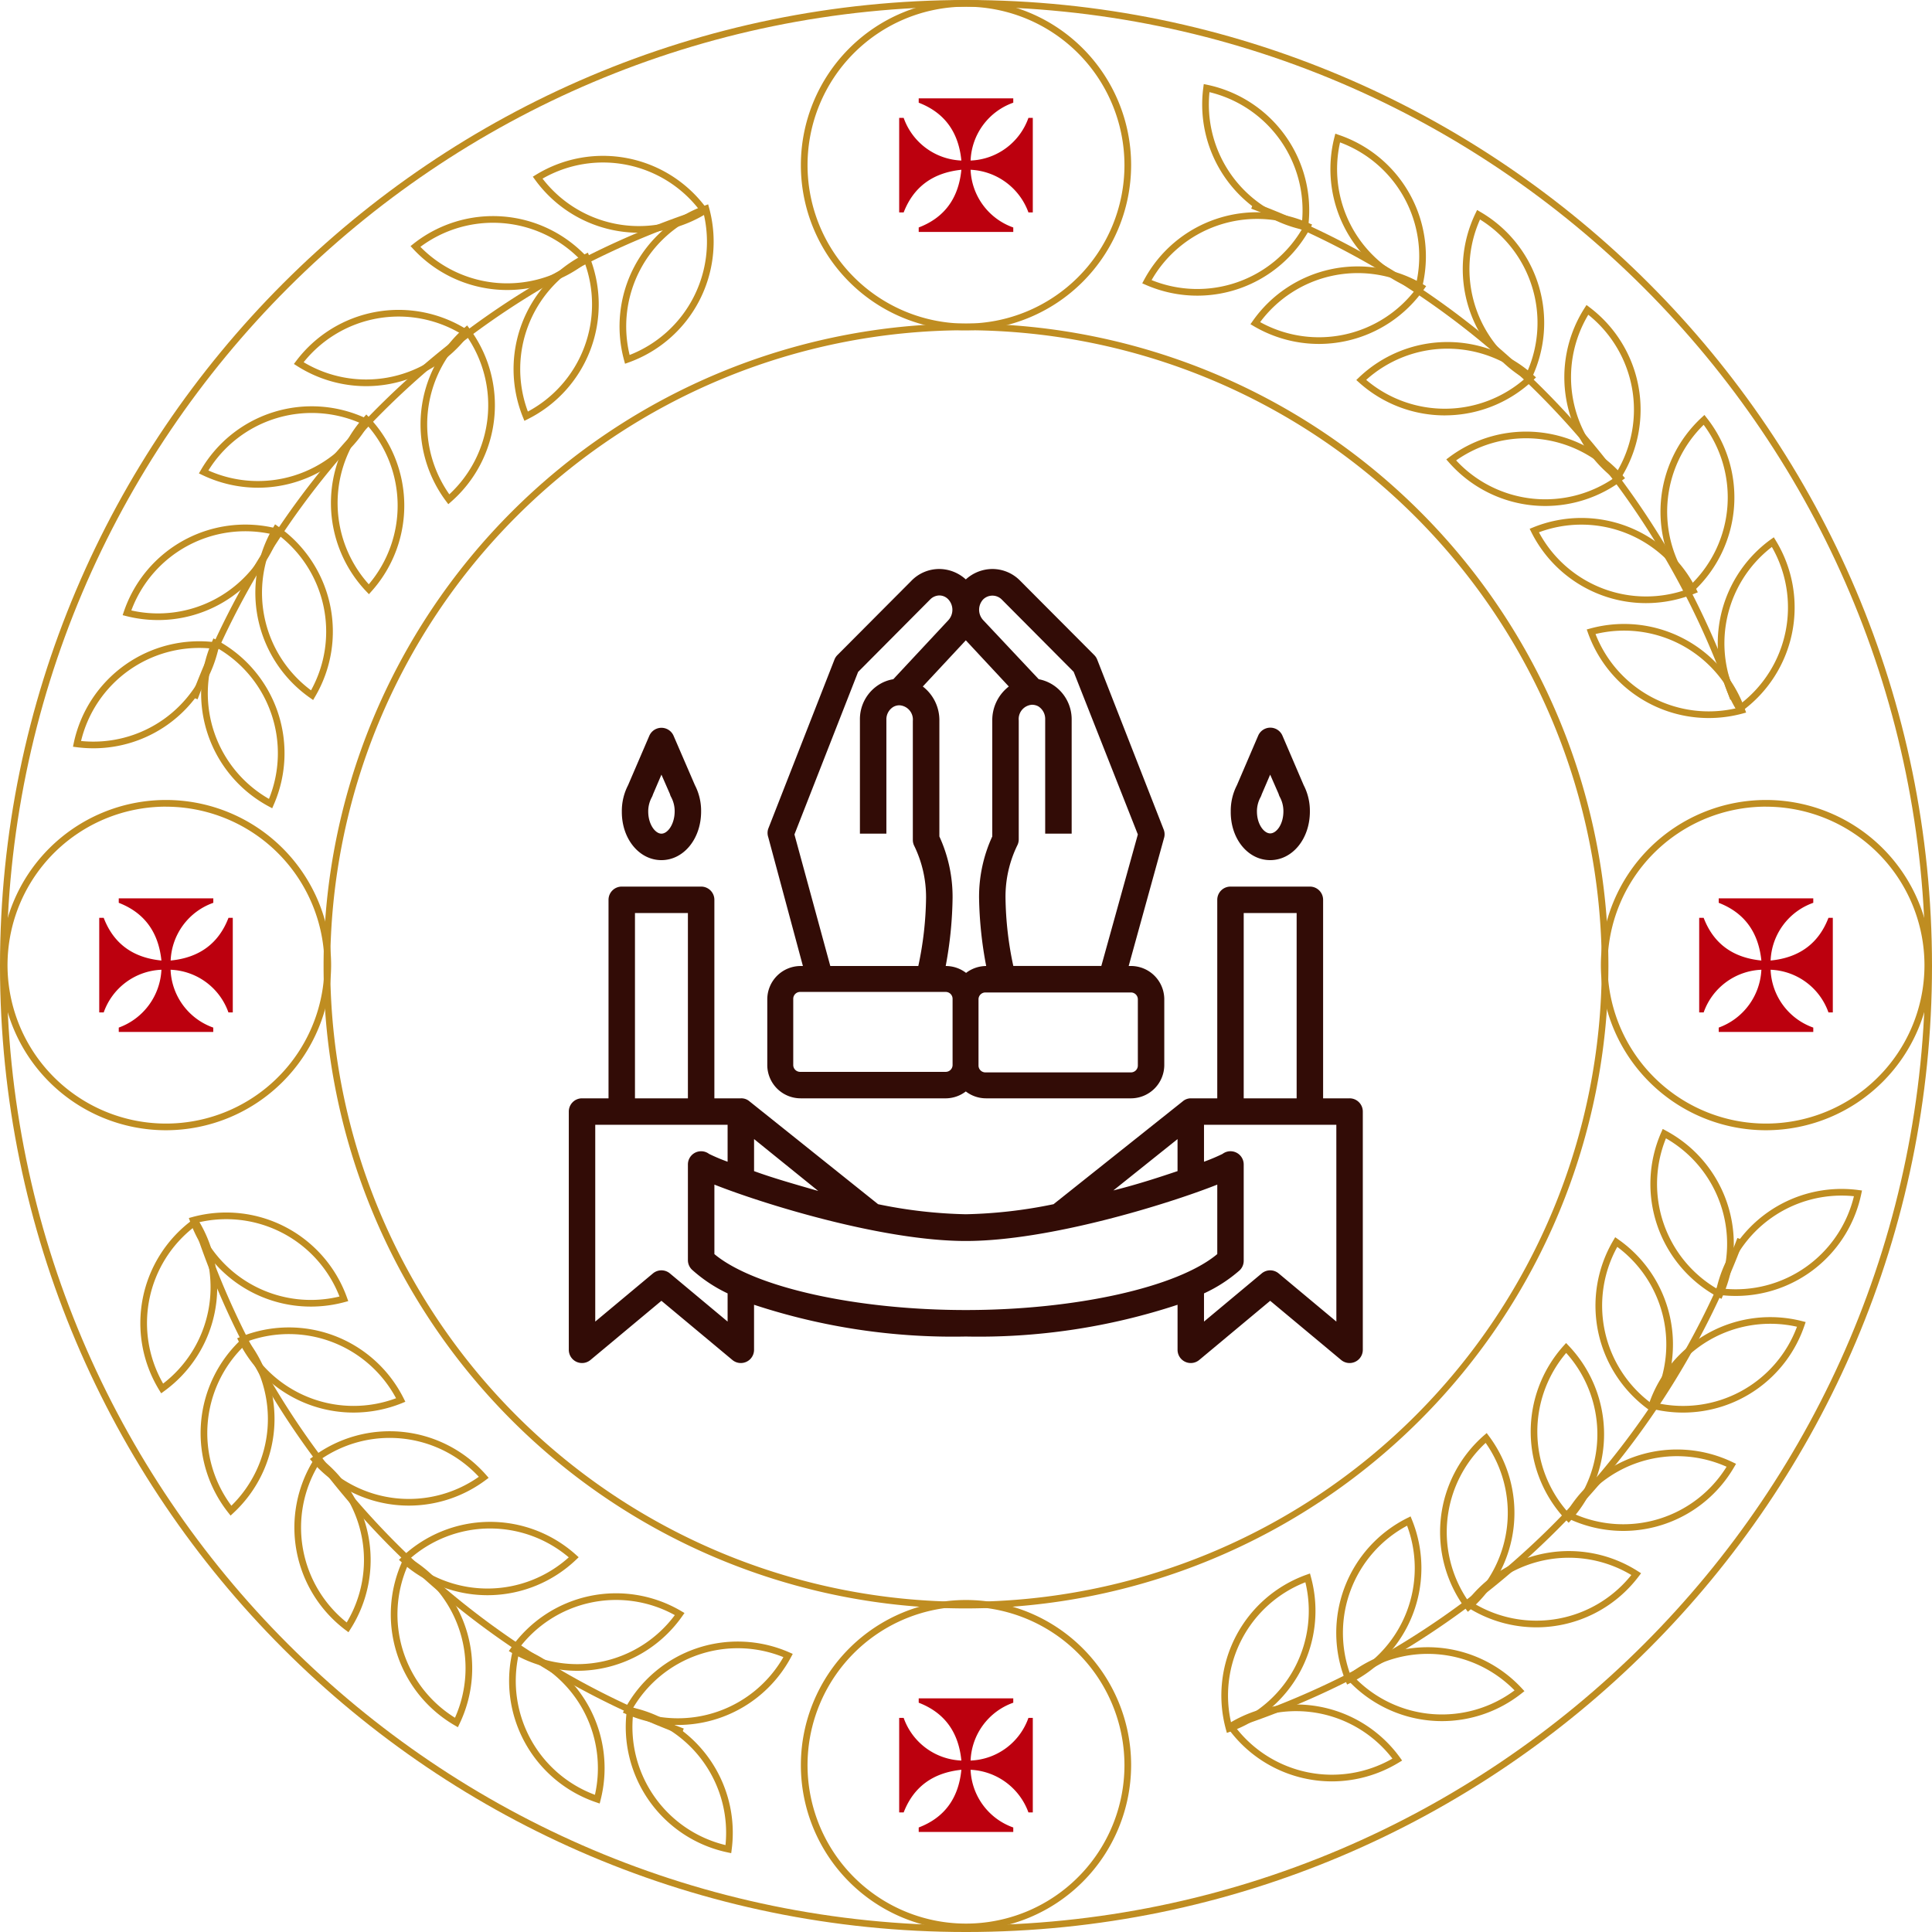 <svg height="277.863" viewBox="0 0 277.862 277.863" width="277.862" xmlns="http://www.w3.org/2000/svg"><circle cx="139.062" cy="138.753" fill="none" r="92"/><circle cx="138.738" cy="138.753" fill="none" r="92"/><path d="m819.839 476.77c-76.607 0-138.931-62.325-138.931-138.931s62.324-138.932 138.931-138.932 138.931 62.325 138.931 138.932-62.325 138.931-138.931 138.931zm0-276.9c-76.079 0-137.972 61.894-137.972 137.973s61.893 137.969 137.972 137.969 137.972-61.893 137.972-137.972-61.893-137.974-137.972-137.974z" fill="#bf8d21" transform="translate(-680.908 -198.907)"/><path d="m937.479 300.808a116.1 116.1 0 0 0 -68.893-70.639l.339-.9a117.063 117.063 0 0 1 69.459 71.222z" fill="#bf8d21" transform="translate(-688.636 -200.157)"/><path d="m821.837 432.23a92.393 92.393 0 1 1 92.393-92.393 92.5 92.5 0 0 1 -92.393 92.393zm0-183.826a91.434 91.434 0 1 0 91.434 91.434 91.537 91.537 0 0 0 -91.434-91.438z" fill="#bf8d21" transform="translate(-682.907 -200.905)"/><path d="m824.785 246.405a23.749 23.749 0 1 1 23.749-23.749 23.776 23.776 0 0 1 -23.749 23.749zm0-46.54a22.79 22.79 0 1 0 22.79 22.79 22.816 22.816 0 0 0 -22.79-22.789z" fill="#bf8d21" transform="translate(-685.854 -198.907)"/><path d="m832.191 213.657v.626a9.208 9.208 0 0 0 -6.137 8.319 9.207 9.207 0 0 0 8.319-6.136h.627v13.6h-.627a9.322 9.322 0 0 0 -8.319-6.136 9.2 9.2 0 0 0 6.137 8.3v.644h-13.6v-.644q5.527-2.111 6.136-8.3-6.173.644-8.3 6.136h-.644v-13.6h.644a9.2 9.2 0 0 0 8.3 6.136q-.608-6.19-6.136-8.319v-.626z" fill="#bc000e" transform="translate(-686.462 -199.514)"/><path d="m824.785 486.4a23.749 23.749 0 1 1 23.749-23.749 23.777 23.777 0 0 1 -23.749 23.749zm0-46.539a22.79 22.79 0 1 0 22.79 22.789 22.815 22.815 0 0 0 -22.79-22.785z" fill="#bf8d21" transform="translate(-685.854 -208.788)"/><path d="m832.191 453.655v.626a9.208 9.208 0 0 0 -6.137 8.319 9.206 9.206 0 0 0 8.319-6.137h.627v13.6h-.627a9.322 9.322 0 0 0 -8.319-6.136 9.2 9.2 0 0 0 6.137 8.3v.644h-13.6v-.644q5.527-2.112 6.136-8.3-6.173.644-8.3 6.136h-.644v-13.6h.644a9.2 9.2 0 0 0 8.3 6.137q-.608-6.19-6.136-8.319v-.626z" fill="#bc000e" transform="translate(-686.462 -209.396)"/><path d="m944.784 366.4a23.749 23.749 0 1 1 23.749-23.749 23.777 23.777 0 0 1 -23.749 23.749zm0-46.539a22.79 22.79 0 1 0 22.79 22.789 22.816 22.816 0 0 0 -22.79-22.784z" fill="#bf8d21" transform="translate(-690.795 -203.848)"/><path d="m955 350.061h-.627a9.207 9.207 0 0 0 -8.319-6.136 9.211 9.211 0 0 0 6.136 8.32v.626h-13.6v-.626a9.322 9.322 0 0 0 6.136-8.32 9.2 9.2 0 0 0 -8.3 6.136h-.644v-13.6h.644q2.111 5.527 8.3 6.137-.644-6.173-6.136-8.3v-.643h13.6v.643a9.2 9.2 0 0 0 -6.136 8.3q6.191-.608 8.319-6.137h.627z" fill="#bc000e" transform="translate(-691.403 -204.455)"/><path d="m704.786 366.4a23.749 23.749 0 1 1 23.749-23.749 23.777 23.777 0 0 1 -23.749 23.749zm0-46.539a22.79 22.79 0 1 0 22.79 22.789 22.816 22.816 0 0 0 -22.79-22.784z" fill="#bf8d21" transform="translate(-680.914 -203.848)"/><path d="m715 350.061h-.627a9.207 9.207 0 0 0 -8.318-6.136 9.209 9.209 0 0 0 6.136 8.32v.626h-13.591v-.626a9.323 9.323 0 0 0 6.137-8.32 9.2 9.2 0 0 0 -8.3 6.136h-.644v-13.6h.644q2.112 5.527 8.3 6.137-.644-6.173-6.137-8.3v-.643h13.6v.643a9.2 9.2 0 0 0 -6.136 8.3q6.19-.608 8.318-6.137h.618z" fill="#bc000e" transform="translate(-681.521 -204.455)"/><g fill="#bf8d21"><path d="m941.563 304.845-.271-.443a18.46 18.46 0 0 1 -2.37-13.266 18.449 18.449 0 0 1 7.283-11.338l.421-.3.27.442a18.449 18.449 0 0 1 -4.914 24.605zm4.784-23.955a17.488 17.488 0 0 0 -6.485 10.433 17.488 17.488 0 0 0 1.98 12.125 17.486 17.486 0 0 0 4.505-22.558z" transform="translate(-691.517 -202.225)"/><path d="m936.451 306.028a18.441 18.441 0 0 1 -17.362-12.25l-.176-.488.5-.136a18.447 18.447 0 0 1 22.25 11.6l.175.488-.5.136a18.655 18.655 0 0 1 -4.887.65zm-16.274-12.08a17.482 17.482 0 0 0 20.4 10.631 17.485 17.485 0 0 0 -20.4-10.631z" transform="translate(-690.708 -202.76)"/><path d="m934.287 286.925-.322-.408a18.447 18.447 0 0 1 1.947-25.014l.382-.354.321.408a18.447 18.447 0 0 1 -1.947 25.013zm1.894-24.355a17.482 17.482 0 0 0 -1.781 22.93 17.481 17.481 0 0 0 1.785-22.933z" transform="translate(-691.163 -201.47)"/><path d="m927.085 288.848a18.4 18.4 0 0 1 -6.5-1.188 18.458 18.458 0 0 1 -10-9.037l-.232-.464.481-.195a18.446 18.446 0 0 1 23.473 8.862l.232.464-.481.195a18.585 18.585 0 0 1 -6.973 1.363zm-6.164-2.085a17.494 17.494 0 0 0 12.285.024 17.484 17.484 0 0 0 -21.521-8.125 17.489 17.489 0 0 0 9.235 8.1z" transform="translate(-690.356 -202.106)"/><path d="m923.331 270.1-.414-.313a18.449 18.449 0 0 1 -4.453-24.693l.279-.438.415.314a18.446 18.446 0 0 1 4.452 24.692zm-4.331-24.043a17.485 17.485 0 0 0 -2.206 12.085 17.488 17.488 0 0 0 6.289 10.553 17.487 17.487 0 0 0 -4.083-22.638z" transform="translate(-690.57 -200.791)"/><path d="m912.089 274.343a18.449 18.449 0 0 1 -13.9-6.311l-.342-.39.417-.311a18.446 18.446 0 0 1 24.951 2.628l.343.39-.417.311a18.474 18.474 0 0 1 -11.052 3.683zm-12.823-6.553a17.485 17.485 0 0 0 22.877 2.41 17.482 17.482 0 0 0 -22.877-2.41z" transform="translate(-689.841 -201.573)"/><path d="m909.968 255.123-.45-.263a18.447 18.447 0 0 1 -7.363-23.985l.224-.468.45.262a18.449 18.449 0 0 1 7.364 23.986zm-7.168-23.354a17.493 17.493 0 0 0 -.752 12.262 17.5 17.5 0 0 0 7.5 9.729 17.482 17.482 0 0 0 -6.751-21.991z" transform="translate(-689.942 -200.204)"/><path d="m897.081 260.761a18.463 18.463 0 0 1 -12.348-4.741l-.386-.346.376-.359a18.449 18.449 0 0 1 25.089-.364l.386.346-.377.358a18.456 18.456 0 0 1 -12.472 5.1zm-11.309-5.109a17.484 17.484 0 0 0 23-.336 17.5 17.5 0 0 0 -11.307-4.15h-.257a17.5 17.5 0 0 0 -11.436 4.486z" transform="translate(-689.285 -201.019)"/><path d="m893.492 241.69-.492-.168a18.459 18.459 0 0 1 -10.306-8.683 18.459 18.459 0 0 1 -1.649-13.376l.127-.5.492.168a18.447 18.447 0 0 1 11.956 22.059zm-9.955-9.308a17.5 17.5 0 0 0 9.276 8.055 17.481 17.481 0 0 0 -10.961-20.224 17.5 17.5 0 0 0 1.686 12.168z" transform="translate(-689.125 -199.733)"/><path d="m878.32 250.017a18.516 18.516 0 0 1 -9.4-2.574l-.447-.264.3-.425a18.448 18.448 0 0 1 24.522-5.313l.447.263-.3.426a18.454 18.454 0 0 1 -11.218 7.467 18.454 18.454 0 0 1 -3.904.42zm-8.453-3.139a17.486 17.486 0 0 0 12.155 1.783 17.488 17.488 0 0 0 10.326-6.654 17.486 17.486 0 0 0 -22.481 4.871z" transform="translate(-688.631 -200.552)"/><path d="m876.4 232.614-.507-.107a18.448 18.448 0 0 1 -14.5-20.477l.067-.515.507.107a18.446 18.446 0 0 1 14.5 20.477zm-14.118-19.936a17.494 17.494 0 0 0 3.126 11.881 17.488 17.488 0 0 0 10.169 6.892 17.483 17.483 0 0 0 -13.3-18.773z" transform="translate(-688.333 -199.426)"/><path d="m860.163 242.74a18.558 18.558 0 0 1 -7.448-1.566l-.476-.208.245-.457a18.448 18.448 0 0 1 23.714-8.2l.476.208-.246.457a18.454 18.454 0 0 1 -10.248 8.752 18.4 18.4 0 0 1 -6.017 1.014zm-6.577-2.239a17.483 17.483 0 0 0 21.741-7.517 17.484 17.484 0 0 0 -21.741 7.517z" transform="translate(-687.962 -200.218)"/><path d="m710.508 300.8-.9-.338a117.052 117.052 0 0 1 71.225-69.462l.314.905a116.1 116.1 0 0 0 -70.639 68.895z" transform="translate(-682.09 -200.228)"/><path d="m776.087 233.342a18.451 18.451 0 0 1 -14.95-7.642l-.306-.42.443-.271a18.448 18.448 0 0 1 24.6 4.915l.306.42-.443.27a18.507 18.507 0 0 1 -9.65 2.728zm-13.859-7.783a17.484 17.484 0 0 0 22.559 4.505 17.484 17.484 0 0 0 -22.559-4.505z" transform="translate(-684.199 -199.869)"/><path d="m774.628 252.484-.135-.5a18.446 18.446 0 0 1 11.6-22.25l.488-.176.136.5a18.447 18.447 0 0 1 -11.6 22.25zm11.291-21.662a17.481 17.481 0 0 0 -10.631 20.4 17.485 17.485 0 0 0 10.631-20.4z" transform="translate(-684.735 -200.169)"/><path d="m756.4 241.952q-.715 0-1.434-.057a18.451 18.451 0 0 1 -12.124-5.88l-.354-.381.408-.322a18.448 18.448 0 0 1 25.015 1.946l.354.381-.408.321a18.477 18.477 0 0 1 -11.457 3.992zm-1.36-1.013a17.51 17.51 0 0 0 11.8-3.411 17.484 17.484 0 0 0 -22.934-1.784 17.483 17.483 0 0 0 11.132 5.195z" transform="translate(-683.444 -200.242)"/><path d="m759.5 260.991-.195-.481a18.446 18.446 0 0 1 8.862-23.474l.464-.233.195.481a18.447 18.447 0 0 1 -8.862 23.474zm8.629-22.855a17.485 17.485 0 0 0 -8.129 21.522 17.481 17.481 0 0 0 8.1-9.236 17.487 17.487 0 0 0 .027-12.285z" transform="translate(-684.08 -200.467)"/><path d="m735.378 256.358a18.5 18.5 0 0 1 -9.947-2.912l-.439-.279.314-.414a18.446 18.446 0 0 1 24.694-4.453l.438.279-.313.414a18.466 18.466 0 0 1 -11.471 7.071 18.5 18.5 0 0 1 -3.276.294zm-8.983-3.443a17.484 17.484 0 0 0 22.639-4.083 17.484 17.484 0 0 0 -22.639 4.083z" transform="translate(-682.723 -200.821)"/><path d="m747.98 273.43-.311-.417a18.449 18.449 0 0 1 2.631-24.953l.39-.342.311.416a18.451 18.451 0 0 1 -2.628 24.953zm2.559-24.295a17.482 17.482 0 0 0 -2.41 22.877 17.485 17.485 0 0 0 2.41-22.877z" transform="translate(-683.506 -200.917)"/><path d="m719.246 271.56a18.564 18.564 0 0 1 -8.032-1.836l-.469-.225.263-.449a18.449 18.449 0 0 1 23.985-7.364l.469.224-.263.45a18.453 18.453 0 0 1 -15.953 9.2zm-7.138-2.48a17.5 17.5 0 0 0 12.262.751 17.5 17.5 0 0 0 9.729-7.5 17.484 17.484 0 0 0 -21.992 6.751z" transform="translate(-682.137 -201.416)"/><path d="m736.011 286.924-.357-.376a18.446 18.446 0 0 1 -.365-25.088l.347-.386.358.376a18.452 18.452 0 0 1 5.1 12.473 18.454 18.454 0 0 1 -4.739 12.616zm-.356-24.425a17.483 17.483 0 0 0 .336 23 17.483 17.483 0 0 0 4.148-11.563 17.478 17.478 0 0 0 -4.483-11.436z" transform="translate(-682.952 -201.467)"/><path d="m704.4 291.324a18.674 18.674 0 0 1 -4.595-.576l-.5-.128.168-.492a18.448 18.448 0 0 1 22.059-11.956l.5.127-.168.492a18.461 18.461 0 0 1 -8.683 10.307 18.409 18.409 0 0 1 -8.781 2.226zm-3.846-1.383a17.463 17.463 0 0 0 12.168-1.686 17.492 17.492 0 0 0 8.056-9.276 17.484 17.484 0 0 0 -20.224 10.961z" transform="translate(-681.666 -202.147)"/><path d="m727.519 302.823-.425-.3a18.45 18.45 0 0 1 -5.312-24.523l.263-.448.426.3a18.448 18.448 0 0 1 7.467 11.218 18.449 18.449 0 0 1 -2.154 13.3zm-5.173-23.875a17.481 17.481 0 0 0 4.872 22.481 17.481 17.481 0 0 0 1.782-12.154 17.479 17.479 0 0 0 -6.654-10.327z" transform="translate(-682.485 -202.145)"/><path d="m694.787 310.485a18.852 18.852 0 0 1 -2.418-.156l-.515-.068.107-.507a18.448 18.448 0 0 1 20.477-14.5l.515.067-.108.508a18.46 18.46 0 0 1 -7.393 11.268 18.422 18.422 0 0 1 -10.665 3.388zm-1.77-1.047a17.5 17.5 0 0 0 11.88-3.125 17.489 17.489 0 0 0 6.893-10.169 17.486 17.486 0 0 0 -18.773 13.294z" transform="translate(-681.359 -202.867)"/><path d="m721.3 319.094-.457-.245a18.447 18.447 0 0 1 -8.2-23.713l.208-.477.457.245a18.452 18.452 0 0 1 8.751 10.249 18.448 18.448 0 0 1 -.553 13.465zm-7.981-23.088a17.484 17.484 0 0 0 7.515 21.741 17.487 17.487 0 0 0 .321-12.282 17.487 17.487 0 0 0 -7.831-9.459z" transform="translate(-682.151 -202.849)"/><path d="m780.134 456.046a117.058 117.058 0 0 1 -69.459-71.222l.906-.314a116.1 116.1 0 0 0 68.893 70.64z" transform="translate(-682.134 -206.549)"/><path d="m704.955 406.809-.27-.443a18.446 18.446 0 0 1 4.914-24.6l.421-.306.27.443a18.449 18.449 0 0 1 -4.914 24.6zm4.786-23.955a17.484 17.484 0 0 0 -4.506 22.558 17.482 17.482 0 0 0 6.485-10.434 17.488 17.488 0 0 0 -1.979-12.124z" transform="translate(-681.775 -206.423)"/><path d="m726.772 394.309a18.442 18.442 0 0 1 -17.364-12.249l-.174-.489.5-.136a18.445 18.445 0 0 1 22.25 11.6l.176.489-.5.135a18.64 18.64 0 0 1 -4.888.65zm-16.272-12.079a17.486 17.486 0 0 0 20.4 10.631 17.483 17.483 0 0 0 -20.4-10.631z" transform="translate(-682.075 -206.395)"/><path d="m715.308 425.135-.32-.408a18.447 18.447 0 0 1 1.947-25.014l.38-.354.322.407a18.444 18.444 0 0 1 -1.947 25.014zm1.9-24.355a17.48 17.48 0 0 0 -1.784 22.933 17.493 17.493 0 0 0 5.2-11.132 17.494 17.494 0 0 0 -3.424-11.801z" transform="translate(-682.147 -207.16)"/><path d="m733.213 410.262a18.444 18.444 0 0 1 -16.5-10.224l-.232-.464.482-.195a18.461 18.461 0 0 1 13.475-.175 18.455 18.455 0 0 1 10 9.037l.232.464-.482.2a18.6 18.6 0 0 1 -6.975 1.357zm-15.4-10.185a17.483 17.483 0 0 0 21.521 8.124 17.482 17.482 0 0 0 -21.521-8.124z" transform="translate(-682.373 -207.105)"/><path d="m732.843 442.645-.415-.314a18.446 18.446 0 0 1 -4.452-24.692l.279-.438.415.313a18.461 18.461 0 0 1 7.07 11.473 18.453 18.453 0 0 1 -2.619 13.219zm-4.335-24.045a17.485 17.485 0 0 0 4.082 22.639 17.483 17.483 0 0 0 2.206-12.085 17.49 17.49 0 0 0 -6.288-10.554z" transform="translate(-682.726 -207.895)"/><path d="m741.631 424.284a18.453 18.453 0 0 1 -13.9-6.311l-.342-.39.416-.311a18.449 18.449 0 0 1 24.952 2.627l.343.39-.416.312a18.481 18.481 0 0 1 -11.053 3.683zm-12.821-6.553a17.481 17.481 0 0 0 22.877 2.409 17.483 17.483 0 0 0 -22.877-2.409z" transform="translate(-682.822 -207.746)"/><path d="m749.175 456.923-.45-.263a18.447 18.447 0 0 1 -7.363-23.985l.224-.469.45.263a18.449 18.449 0 0 1 7.364 23.985zm-7.169-23.354a17.482 17.482 0 0 0 6.751 21.992 17.484 17.484 0 0 0 -6.751-21.992z" transform="translate(-683.322 -208.513)"/><path d="m753.483 437.729a18.462 18.462 0 0 1 -12.348-4.741l-.387-.347.377-.358a18.461 18.461 0 0 1 12.472-5.1 18.463 18.463 0 0 1 12.615 4.739l.386.347-.376.358a18.463 18.463 0 0 1 -12.472 5.1zm-11.31-5.108a17.484 17.484 0 0 0 23-.336 17.5 17.5 0 0 0 -11.309-4.15h-.255a17.491 17.491 0 0 0 -11.435 4.485z" transform="translate(-683.372 -208.306)"/><path d="m770.3 468.454-.492-.168a18.446 18.446 0 0 1 -11.956-22.059l.127-.5.492.168a18.462 18.462 0 0 1 10.306 8.683 18.464 18.464 0 0 1 1.65 13.376zm-11.641-21.477a17.482 17.482 0 0 0 10.958 20.223 17.5 17.5 0 0 0 -1.685-12.168 17.494 17.494 0 0 0 -9.276-8.055z" transform="translate(-684.053 -209.069)"/><path d="m767.077 449.043a18.5 18.5 0 0 1 -9.4-2.574l-.448-.263.3-.426a18.459 18.459 0 0 1 11.218-7.467 18.469 18.469 0 0 1 13.3 2.154l.447.264-.3.425a18.453 18.453 0 0 1 -15.122 7.887zm-8.453-3.138a17.479 17.479 0 0 0 22.48-4.871 17.479 17.479 0 0 0 -22.48 4.871z" transform="translate(-684.051 -208.747)"/><path d="m789.937 475.969-.508-.107a18.446 18.446 0 0 1 -14.5-20.476l.067-.516.507.108a18.45 18.45 0 0 1 14.5 20.476zm-14.117-19.936a17.481 17.481 0 0 0 13.294 18.773 17.487 17.487 0 0 0 -3.126-11.88 17.483 17.483 0 0 0 -10.168-6.893z" transform="translate(-684.773 -209.446)"/><path d="m782.258 457.131a18.554 18.554 0 0 1 -7.447-1.567l-.476-.208.246-.457a18.451 18.451 0 0 1 10.249-8.751 18.445 18.445 0 0 1 13.465.553l.475.208-.245.457a18.454 18.454 0 0 1 -16.266 9.765zm-6.576-2.241a17.484 17.484 0 0 0 21.741-7.515 17.5 17.5 0 0 0 -12.281-.321 17.487 17.487 0 0 0 -9.46 7.836z" transform="translate(-684.755 -209.045)"/><path d="m868.153 454.394-.315-.906a116.094 116.094 0 0 0 70.639-68.888l.9.339a117.059 117.059 0 0 1 -71.224 69.455z" transform="translate(-688.605 -206.552)"/><path d="m880.04 465.634a18.452 18.452 0 0 1 -14.95-7.642l-.306-.42.443-.271a18.451 18.451 0 0 1 13.266-2.369 18.454 18.454 0 0 1 11.339 7.283l.3.421-.443.27a18.512 18.512 0 0 1 -9.649 2.728zm-13.858-7.783a17.485 17.485 0 0 0 22.558 4.506 17.481 17.481 0 0 0 -10.434-6.486 17.5 17.5 0 0 0 -12.124 1.98z" transform="translate(-688.479 -209.434)"/><path d="m864.9 457.848-.136-.5a18.444 18.444 0 0 1 11.6-22.25l.489-.175.135.5a18.447 18.447 0 0 1 -11.6 22.25zm11.29-21.662a17.483 17.483 0 0 0 -10.632 20.4 17.484 17.484 0 0 0 10.632-20.4z" transform="translate(-688.451 -208.624)"/><path d="m896.6 456.613q-.716 0-1.436-.057a18.453 18.453 0 0 1 -12.125-5.88l-.354-.381.409-.321a18.466 18.466 0 0 1 12.89-3.935 18.458 18.458 0 0 1 12.125 5.881l.353.382-.408.321a18.472 18.472 0 0 1 -11.454 3.99zm-12.493-6.207a17.481 17.481 0 0 0 22.934 1.784 17.481 17.481 0 0 0 -22.934-1.784z" transform="translate(-689.216 -209.08)"/><path d="m882.9 450.548-.195-.481a18.458 18.458 0 0 1 -.175-13.475 18.452 18.452 0 0 1 9.037-10l.465-.232.194.481a18.448 18.448 0 0 1 -8.863 23.473zm8.63-22.848a17.483 17.483 0 0 0 -8.1 9.235 17.487 17.487 0 0 0 -.025 12.285 17.482 17.482 0 0 0 8.125-21.52z" transform="translate(-689.161 -208.272)"/><path d="m910.913 442.53a18.5 18.5 0 0 1 -9.946-2.911l-.438-.279.313-.414a18.448 18.448 0 0 1 24.692-4.453l.438.279-.314.415a18.442 18.442 0 0 1 -14.746 7.363zm-8.981-3.443a17.484 17.484 0 0 0 22.638-4.082 17.487 17.487 0 0 0 -12.086-2.206 17.485 17.485 0 0 0 -10.552 6.288z" transform="translate(-689.951 -208.486)"/><path d="m900.91 439.569-.311-.416a18.451 18.451 0 0 1 2.628-24.953l.391-.342.31.416a18.45 18.45 0 0 1 -2.628 24.952zm2.559-24.294a17.483 17.483 0 0 0 -2.41 22.877 17.483 17.483 0 0 0 2.41-22.877z" transform="translate(-689.802 -207.757)"/><path d="m924.035 428.037a18.551 18.551 0 0 1 -8.035-1.837l-.469-.224.263-.45a18.448 18.448 0 0 1 23.986-7.363l.468.224-.263.45a18.446 18.446 0 0 1 -15.953 9.2zm-7.139-2.479a17.482 17.482 0 0 0 21.992-6.751 17.5 17.5 0 0 0 -12.263-.751 17.5 17.5 0 0 0 -9.725 7.502z" transform="translate(-690.569 -207.859)"/><path d="m915.968 426.208-.357-.377a18.454 18.454 0 0 1 -5.1-12.474 18.455 18.455 0 0 1 4.74-12.616l.346-.386.358.376a18.447 18.447 0 0 1 .365 25.088zm-.356-24.427a17.493 17.493 0 0 0 -4.148 11.563 17.484 17.484 0 0 0 4.484 11.437 17.483 17.483 0 0 0 -.336-23z" transform="translate(-690.362 -207.201)"/><path d="m933.151 410.2a18.678 18.678 0 0 1 -4.6-.576l-.5-.127.168-.492a18.459 18.459 0 0 1 8.681-10.305 18.453 18.453 0 0 1 13.374-1.65l.5.128-.168.492a18.437 18.437 0 0 1 -17.455 12.53zm-3.846-1.384a17.481 17.481 0 0 0 20.223-10.961 17.492 17.492 0 0 0 -12.168 1.685 17.493 17.493 0 0 0 -8.055 9.281z" transform="translate(-691.084 -207.041)"/><path d="m928.534 409.75-.425-.3a18.448 18.448 0 0 1 -7.468-11.218 18.453 18.453 0 0 1 2.156-13.3l.263-.448.425.3a18.45 18.45 0 0 1 5.315 24.516zm-5.174-23.874a17.5 17.5 0 0 0 -1.782 12.155 17.488 17.488 0 0 0 6.654 10.326 17.48 17.48 0 0 0 -4.872-22.481z" transform="translate(-690.762 -206.548)"/><path d="m941.132 392.632a18.663 18.663 0 0 1 -2.418-.156l-.515-.067.107-.507a18.448 18.448 0 0 1 20.475-14.5l.515.067-.108.507a18.437 18.437 0 0 1 -18.058 14.657zm-1.771-1.047a17.483 17.483 0 0 0 18.774-13.294 17.5 17.5 0 0 0 -11.881 3.126 17.486 17.486 0 0 0 -6.893 10.168z" transform="translate(-691.502 -206.25)"/><path d="m938.684 392.683-.457-.246a18.448 18.448 0 0 1 -8.2-23.714l.208-.476.457.246a18.449 18.449 0 0 1 8.2 23.714zm-7.984-23.089a17.483 17.483 0 0 0 -.321 12.281 17.482 17.482 0 0 0 7.836 9.46 17.484 17.484 0 0 0 -7.515-21.74z" transform="translate(-691.101 -205.879)"/></g><path d="m114.291 56.452h-3.806v-28.552a1.9 1.9 0 0 0 -1.9-1.9h-11.423a1.9 1.9 0 0 0 -1.9 1.9v28.552h-3.81a1.789 1.789 0 0 0 -1.161.438l-18.575 14.788a68.515 68.515 0 0 1 -12.616 1.446 68.515 68.515 0 0 1 -12.618-1.446l-18.56-14.845a1.789 1.789 0 0 0 -1.18-.381h-3.806v-28.552a1.9 1.9 0 0 0 -1.9-1.9h-11.423a1.9 1.9 0 0 0 -1.9 1.9v28.552h-3.813a1.9 1.9 0 0 0 -1.9 1.9v34.261a1.9 1.9 0 0 0 3.121 1.465l10.2-8.507 10.2 8.507a1.9 1.9 0 0 0 3.121-1.465v-6.471a91.355 91.355 0 0 0 30.458 4.568 91.355 91.355 0 0 0 30.452-4.568v6.471a1.9 1.9 0 0 0 3.121 1.465l10.2-8.507 10.2 8.507a1.9 1.9 0 0 0 3.121-1.465v-34.258a1.9 1.9 0 0 0 -1.903-1.903zm-15.226-26.646h7.613v26.646h-7.613zm-9.516 32.508v4.606c-2.607.875-5.71 1.9-9.231 2.779zm-51.673 7.461c-3.521-1.009-6.623-1.9-9.231-2.855v-4.606zm-26.36-39.969h7.613v26.646h-7.613zm13.323 58.754-8.3-6.928a1.9 1.9 0 0 0 -2.436 0l-8.3 6.928v-28.3h19.036v5.31a26.949 26.949 0 0 1 -2.665-1.123 1.9 1.9 0 0 0 -3.045 1.523v13.74a1.9 1.9 0 0 0 .59 1.389 21.183 21.183 0 0 0 5.12 3.407zm-1.9-9.707v-9.992c7.118 2.817 24.209 8.108 36.162 8.108s29.043-5.291 36.162-8.108v9.992c-5.714 4.777-20.407 8.047-36.163 8.047s-30.455-3.27-36.164-8.047zm89.452 9.707-8.3-6.928a1.9 1.9 0 0 0 -2.436 0l-8.3 6.928v-4.054a21.183 21.183 0 0 0 5.12-3.312 1.9 1.9 0 0 0 .59-1.389v-13.837a1.9 1.9 0 0 0 -3.045-1.523 26.954 26.954 0 0 1 -2.665 1.123v-5.31h19.032z" fill="#320c06" transform="translate(79.806 101.511)"/><path d="m83.891 39.361-9.516-24.324a1.9 1.9 0 0 0 -.419-.647l-10.62-10.658a5.6 5.6 0 0 0 -4.054-1.732 5.71 5.71 0 0 0 -3.806 1.5 5.71 5.71 0 0 0 -3.807-1.5 5.577 5.577 0 0 0 -4.035 1.713l-10.634 10.677a1.9 1.9 0 0 0 -.419.647l-9.521 24.324a1.9 1.9 0 0 0 0 1.2l4.987 18.539h-.324a4.8 4.8 0 0 0 -4.8 4.8v9.51a4.8 4.8 0 0 0 4.8 4.72h20.936a4.777 4.777 0 0 0 2.817-.99 4.777 4.777 0 0 0 2.893.99h20.931a4.8 4.8 0 0 0 4.72-4.8v-9.513a4.8 4.8 0 0 0 -4.8-4.72h-.32l5.12-18.538a1.9 1.9 0 0 0 -.133-1.2zm-24.609-15.512v16.616a20.8 20.8 0 0 0 -1.9 8.812 56.508 56.508 0 0 0 1.025 9.823 4.777 4.777 0 0 0 -2.893.99 4.777 4.777 0 0 0 -2.931-.99 56.507 56.507 0 0 0 .99-9.821 20.8 20.8 0 0 0 -1.9-8.812v-16.618a6.109 6.109 0 0 0 -2.383-4.949l6.186-6.642 6.185 6.642a6.109 6.109 0 0 0 -2.379 4.948zm-28.453 16.33 9.155-23.372 10.372-10.43a1.9 1.9 0 0 1 1.313-.571 1.77 1.77 0 0 1 1.294.571 2.208 2.208 0 0 1 0 2.988l-7.917 8.488a5.538 5.538 0 0 0 -2 .742 5.862 5.862 0 0 0 -2.8 5.044v16.426h3.806v-16.425a2.094 2.094 0 0 1 .971-1.789 1.751 1.751 0 0 1 .933-.247 2.056 2.056 0 0 1 1.9 2.246v17.128a1.9 1.9 0 0 0 .209.856 16.844 16.844 0 0 1 1.694 7.442 49.008 49.008 0 0 1 -1.116 9.824h-12.657zm21.754 34.144h-20.936a.99.99 0 0 1 -.99-.99v-9.516a.99.99 0 0 1 .99-.99h20.936a.99.99 0 0 1 .99.99v9.516a.99.99 0 0 1 -.99.99zm27.635-10.43v9.517a.99.99 0 0 1 -.99.99h-20.936a.99.99 0 0 1 -.99-.99v-9.517a.99.99 0 0 1 .99-.99h20.936a.99.99 0 0 1 .99.99zm-5.253-4.8h-12.657a49.01 49.01 0 0 1 -1.123-9.821 16.844 16.844 0 0 1 1.694-7.518 1.9 1.9 0 0 0 .209-.856v-17.125a2.055 2.055 0 0 1 1.9-2.246 1.9 1.9 0 0 1 .914.228 2.132 2.132 0 0 1 .99 1.808v16.5h3.808v-16.423a5.9 5.9 0 0 0 -2.836-5.063 5.71 5.71 0 0 0 -1.9-.723l-7.995-8.507a2.189 2.189 0 0 1 0-2.969 1.9 1.9 0 0 1 2.665 0l10.353 10.41 9.231 23.391zm-61.513-33.093a1.9 1.9 0 0 0 -3.5 0l-3.052 7.1a8.051 8.051 0 0 0 -.895 3.806c-.019 3.9 2.493 6.966 5.691 6.966s5.71-3.064 5.71-6.985a8.051 8.051 0 0 0 -.895-3.806zm-1.752 14.065c-.895 0-1.9-1.351-1.9-3.178a4.282 4.282 0 0 1 .533-2.094 2.265 2.265 0 0 0 .152-.381l1.215-2.836 1.218 2.779a1.9 1.9 0 0 0 .152.4 4.282 4.282 0 0 1 .533 2.094c-.003 1.865-1.003 3.216-1.903 3.216zm93.259-3.178a8.051 8.051 0 0 0 -.895-3.806l-3.045-7.1a1.9 1.9 0 0 0 -3.5 0l-3.045 7.1a8.051 8.051 0 0 0 -.895 3.806c-.038 3.921 2.474 6.985 5.672 6.985s5.709-3.065 5.709-6.986zm-7.613 0a4.282 4.282 0 0 1 .533-2.094 2.266 2.266 0 0 0 .152-.381l1.218-2.836 1.218 2.779a1.9 1.9 0 0 0 .152.4 4.282 4.282 0 0 1 .533 2.094c0 1.9-1.009 3.178-1.9 3.178s-1.905-1.313-1.905-3.141z" fill="#320c06" transform="translate(83.428 79.833)"/></svg>